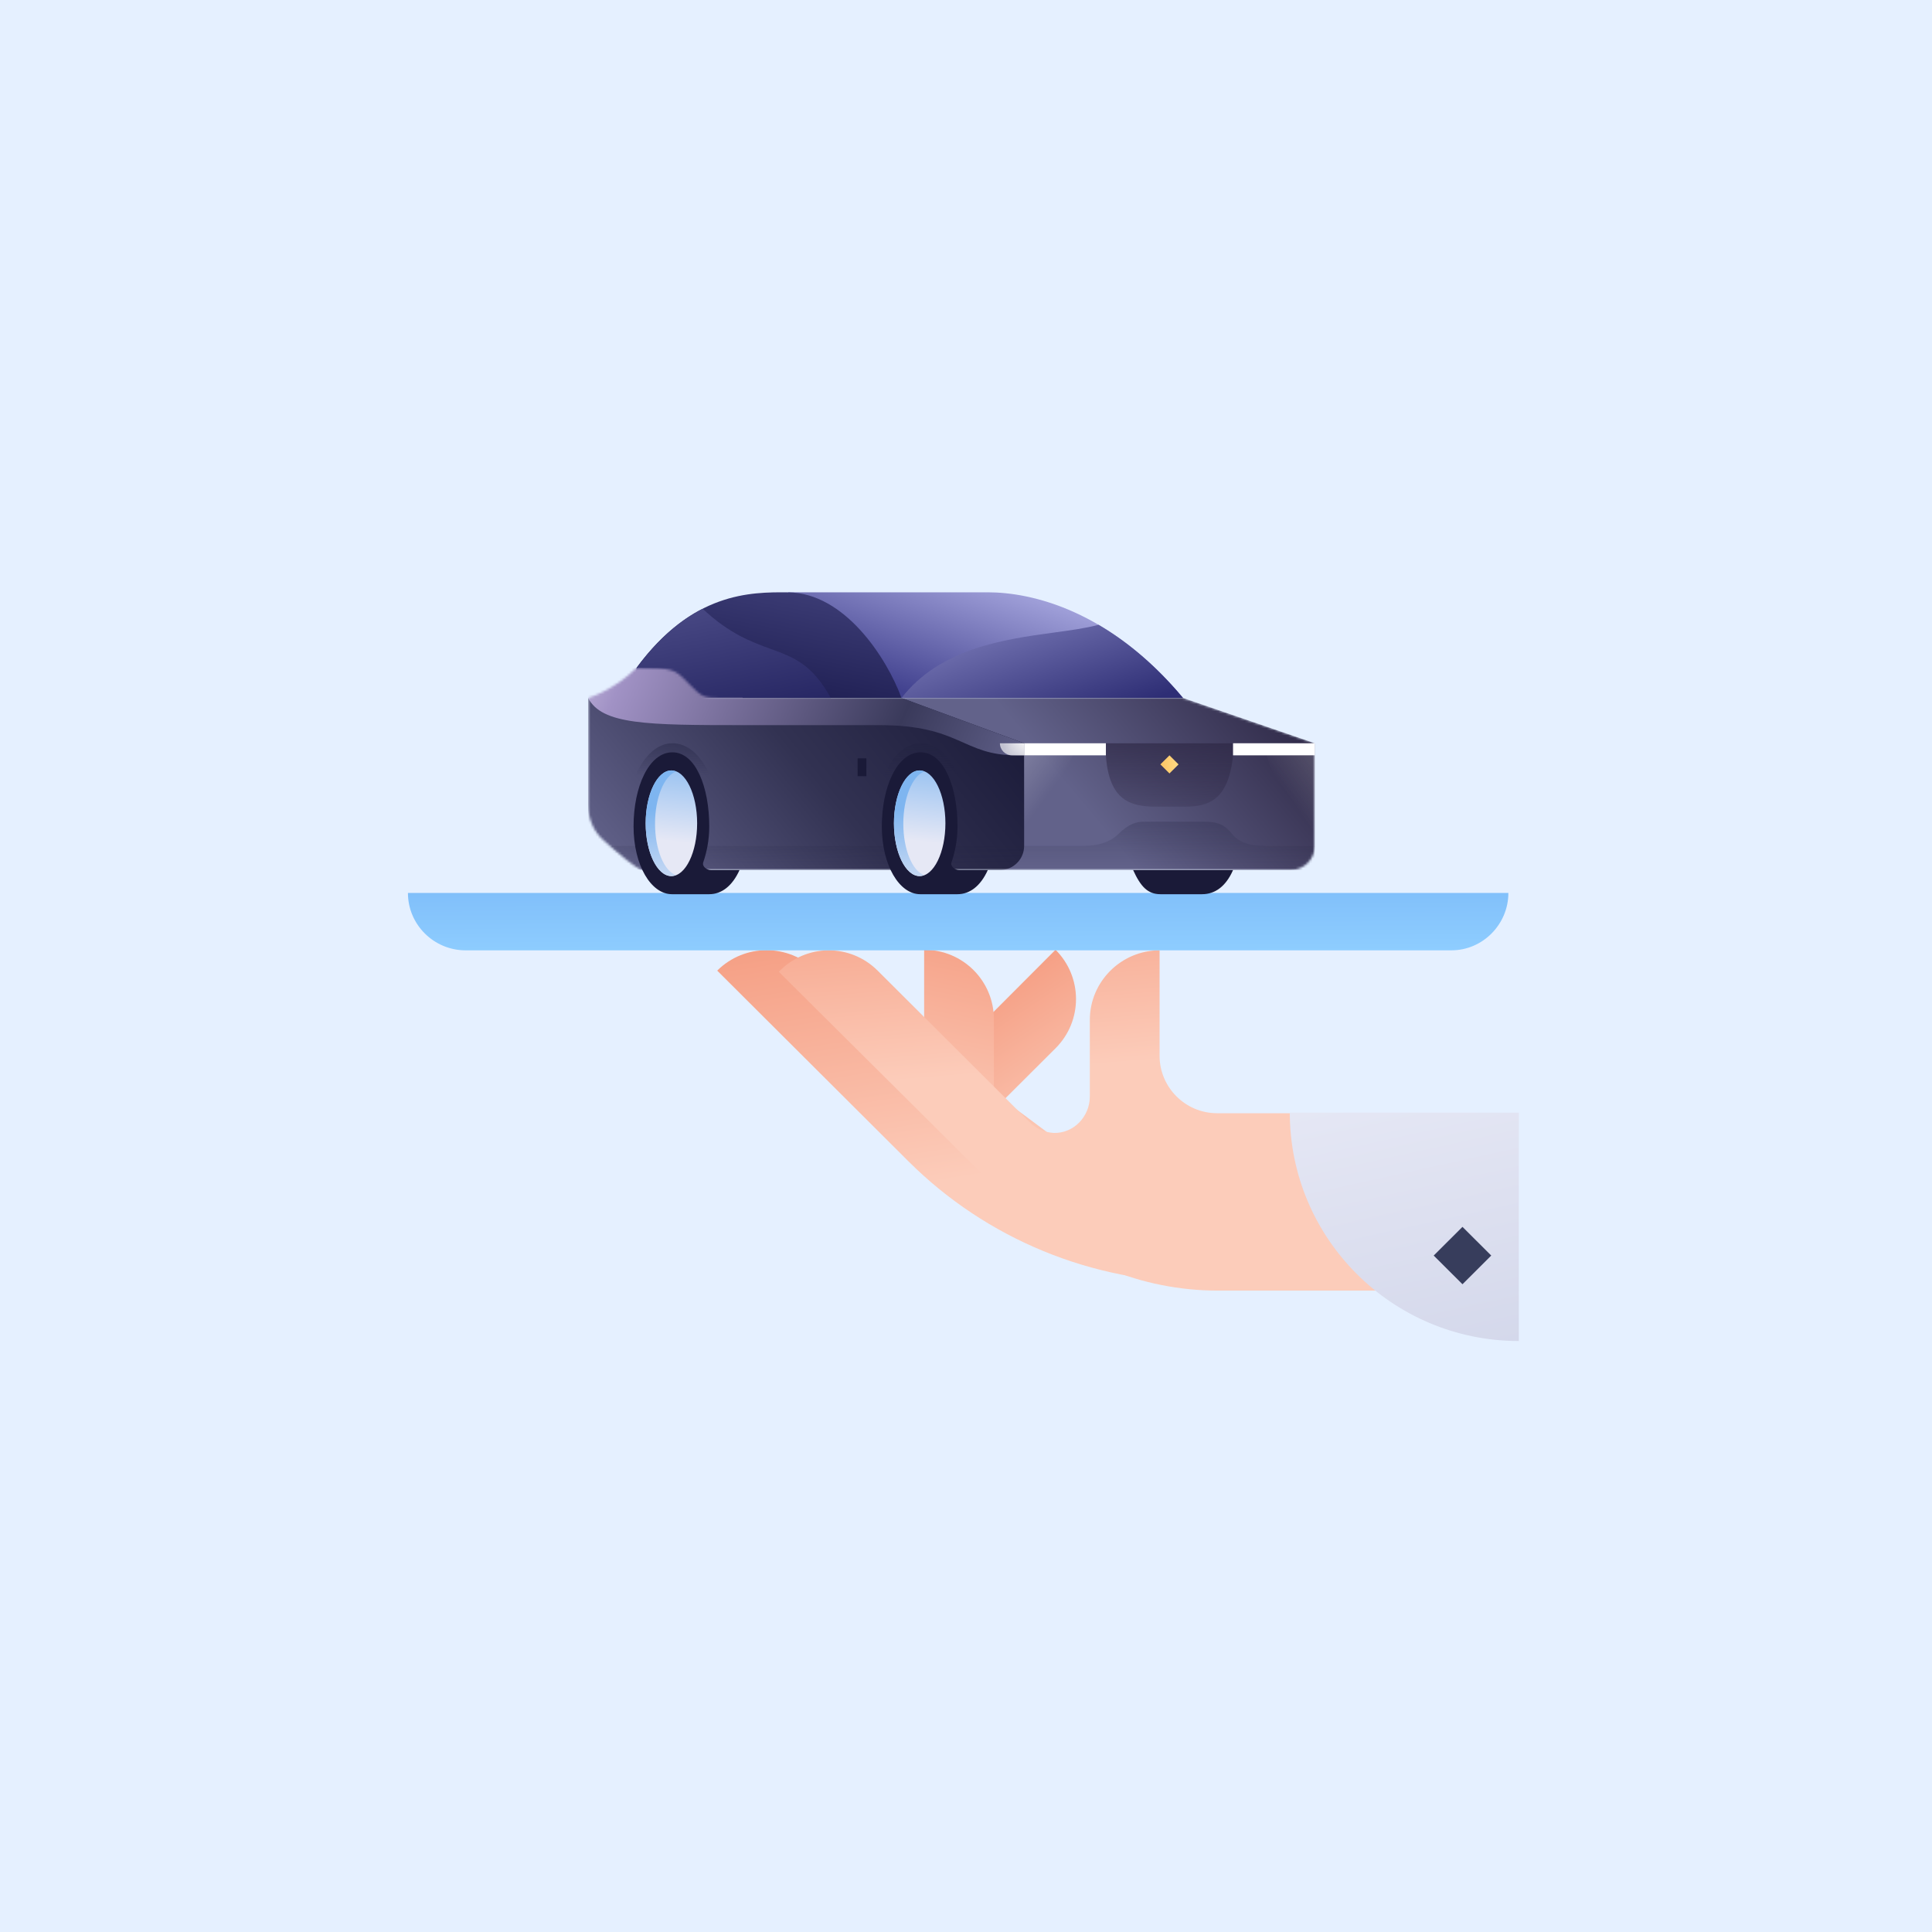 <svg xmlns="http://www.w3.org/2000/svg" width="800" height="800" viewBox="0 0 800 800" fill="none">
<rect width="800" height="800" fill="#E5F0FF"/>
<path d="M413.48 493.125L391.575 471.283C382.669 462.402 382.669 447.76 391.575 438.879L437.07 393.275C448.383 404.556 448.383 422.798 437.07 434.079L416.128 454.961L432.496 471.283C434.903 473.923 413.48 493.125 413.48 493.125Z" fill="url(#paint0_linear_2610_165177)"/>
<path d="M376.171 480.882L296.977 401.914C308.29 390.633 326.584 390.633 337.898 401.914C337.898 401.914 497.971 506.324 497.73 531.046C452.236 531.046 408.426 513.045 376.171 480.882Z" fill="url(#paint1_linear_2610_165177)"/>
<path d="M382.669 444.16V393.275C398.797 393.275 411.554 406.236 411.554 422.078V483.284H434.663C438.273 483.284 441.884 482.083 444.532 479.443C448.383 475.603 451.753 496.005 457.049 498.165C450.55 500.085 382.669 444.16 382.669 444.16Z" fill="url(#paint2_linear_2610_165177)"/>
<path d="M464.511 483.043C465.714 482.803 466.436 482.563 466.436 482.563C468.362 484.483 467.159 484.003 464.511 483.043Z" fill="url(#paint3_linear_2610_165177)"/>
<path d="M363.412 401.915L426.479 464.802C429.127 467.442 432.497 468.882 436.348 469.122C444.532 469.362 451.272 462.401 451.272 454V422.317C451.272 406.476 464.27 393.515 480.157 393.515V437.199C480.157 450.16 490.749 460.961 503.988 460.961H534.077L628.917 534.408H504.229C472.695 534.408 442.606 521.927 420.461 499.845L409.87 489.284L322.491 402.395C333.805 390.634 352.099 390.634 363.412 401.915Z" fill="url(#paint4_linear_2610_165177)"/>
<path d="M628.919 460.72V555.29C576.443 555.29 534.078 512.805 534.078 460.72H628.919Z" fill="url(#paint5_linear_2610_165177)"/>
<path d="M617.493 519.895L605.577 508.017L593.664 519.899L605.581 531.777L617.493 519.895Z" fill="#373D5C"/>
<path d="M600.996 393.512H192.748C179.75 393.512 168.918 382.951 168.918 369.75H624.585C624.585 382.711 613.994 393.512 600.996 393.512Z" fill="url(#paint6_linear_2610_165177)"/>
<path d="M489.892 289.016C459.537 252.714 427.148 245.261 409.059 245.261H326.283L373.297 289.016H489.892Z" fill="url(#paint7_linear_2610_165177)"/>
<path d="M373.297 289.016C389.278 268.484 415.515 264.768 436.292 261.944C443.289 260.992 449.684 260.123 454.892 258.714C465.457 264.9 476.567 273.73 487.472 286.187C488.269 287.108 489.071 288.051 489.879 289.016L373.297 289.016Z" fill="url(#paint8_linear_2610_165177)"/>
<path d="M326.414 245.282C326.553 245.282 326.274 245.282 326.414 245.282C310.594 245.112 286.658 245.282 263.597 276.519V289.016H373.296C367.063 272.145 349.657 245.531 326.414 245.282Z" fill="url(#paint9_linear_2610_165177)"/>
<path d="M344.006 289.016C336.337 274.97 328.538 272.126 319.008 268.65C311.155 265.787 302.126 262.494 291.026 252.152C290.902 252.172 290.778 252.193 290.655 252.216C281.872 256.756 272.679 264.226 263.62 276.487C263.604 276.515 263.597 276.53 263.597 276.53V289.016H344.006Z" fill="url(#paint10_linear_2610_165177)"/>
<mask id="mask0_2610_165177" style="mask-type:alpha" maskUnits="userSpaceOnUse" x="243" y="276" width="302" height="85">
<path fill-rule="evenodd" clip-rule="evenodd" d="M373.298 360.271V360.272H534.399C539.939 360.272 544.429 355.794 544.429 350.271V307.767L489.893 289.015H373.299L373.298 289.014H298.075C291.125 289.014 290.392 288.277 285.566 283.424C285.169 283.024 284.743 282.596 284.285 282.139C279.27 277.138 278.643 276.513 263.598 276.513C254.196 285.889 243.539 289.014 243.539 289.014V333.505C243.539 339.018 245.809 344.299 249.928 347.977C255.863 353.276 264.081 360.271 266.106 360.271H373.298Z" fill="url(#paint11_linear_2610_165177)"/>
</mask>
<g mask="url(#mask0_2610_165177)">
<path d="M544.429 360.272V307.767L489.893 289.015H373.298V360.272H544.429Z" fill="url(#paint12_linear_2610_165177)"/>
<path d="M424.073 307.767L373.298 289.015H263.598V276.514C259.889 280.265 252.813 285.89 243.539 289.015V338.95C243.539 346.955 248.305 354.247 255.799 357.117C260.206 358.805 264.43 360.272 265.797 360.272H414.043C419.582 360.272 424.073 355.795 424.073 350.271V307.767Z" fill="url(#paint13_linear_2610_165177)"/>
<path fill-rule="evenodd" clip-rule="evenodd" d="M510.138 345.271C513.991 350.092 520.166 350.265 525.081 350.271H544.43V360.272H243.54V350.271H447.354C451.594 350.265 458.361 350.092 463.178 345.271C467.327 341.118 470.771 340.271 473.269 340.271H498.947C504.043 340.271 506.993 341.336 510.138 345.271Z" fill="url(#paint14_linear_2610_165177)"/>
<path d="M424.073 307.767L373.298 289.015H307.478V276.514H243.539C243.539 276.514 243.539 288.39 243.539 289.015C249.181 300.054 267.986 300.266 307.478 300.266H364.175C397.745 300.266 398.372 312.768 420.939 312.768H424.073V307.767Z" fill="url(#paint15_linear_2610_165177)"/>
<path d="M358.754 314.018H355.118V321.394H358.754V314.018Z" fill="#1A1A38"/>
</g>
<path opacity="0.8" d="M457.924 312.767L457.924 307.767H510.58V312.767C508.699 331.519 500.291 334.019 490.52 334.019H477.983C468.212 333.891 459.178 331.519 457.924 312.767Z" fill="url(#paint16_linear_2610_165177)"/>
<path d="M484.251 320.268L480.49 316.517L484.251 312.767L488.012 316.517L484.251 320.268Z" fill="url(#paint17_linear_2610_165177)"/>
<path d="M544.429 307.767H510.579V312.767H544.429V307.767Z" fill="white"/>
<path d="M457.924 312.767H424.074C424.074 312.767 424.074 310.517 424.074 307.767H457.924V312.767Z" fill="white"/>
<path d="M424.075 312.767H419.045C416.284 312.767 414.045 310.528 414.045 307.767V307.767H424.075V312.767Z" fill="url(#paint18_radial_2610_165177)"/>
<rect x="414.045" y="307.767" width="10.03" height="5" fill="url(#paint19_linear_2610_165177)"/>
<path opacity="0.24" d="M444.133 312.768L431.721 350.271H424.073V312.768H444.133Z" fill="url(#paint20_linear_2610_165177)"/>
<path opacity="0.24" d="M524.37 312.768L537.91 350.271H544.429V312.768H524.37Z" fill="url(#paint21_linear_2610_165177)"/>
<path opacity="0.64" d="M297.446 350.271C297.446 347.145 297.446 342.049 297.446 339.689C297.446 322.051 289.044 307.767 278.507 307.767C267.971 307.767 259.835 322.051 259.835 339.689C259.835 342.049 259.835 347.771 259.835 350.271" fill="url(#paint22_linear_2610_165177)"/>
<path opacity="0.64" d="M400.25 350.271C400.25 347.771 400.25 342.049 400.25 339.689C400.25 322.051 391.847 307.767 381.311 307.767C370.774 307.767 362.639 322.051 362.639 339.689C362.639 342.049 362.639 347.771 362.639 350.271" fill="url(#paint23_linear_2610_165177)"/>
<path d="M294.403 360.272C292.643 360.272 290.674 358.786 291.177 357.147C292.686 352.734 293.684 347.771 293.684 342.145C293.684 325.88 288.043 311.517 278.435 311.517C268.61 311.517 262.342 326.006 262.342 342.145C262.342 358.41 269.649 370.273 278.22 370.273H293.684C298.714 370.273 303.204 366.954 306.222 360.272H294.403Z" fill="#1A1A38"/>
<path d="M397.208 360.272C395.447 360.272 393.479 358.786 393.982 357.147C395.491 352.734 396.489 347.771 396.489 342.145C396.489 325.88 390.847 311.517 381.24 311.517C371.415 311.517 365.146 326.006 365.146 342.145C365.146 358.41 372.453 370.273 381.024 370.273H396.489C401.518 370.273 406.009 366.954 409.026 360.272H397.208Z" fill="#1A1A38"/>
<path d="M469.204 360.272C472.338 367.148 475.271 370.273 480.487 370.273H497.767C503.054 370.273 507.584 367.115 510.576 360.272H469.204Z" fill="#1A1A38"/>
<path d="M370.163 340.896C370.163 352.921 374.972 362.773 380.82 362.773C386.668 362.773 391.476 352.921 391.476 340.896C391.476 328.871 386.668 319.019 380.82 319.019C374.972 319.019 370.163 328.871 370.163 340.896Z" fill="url(#paint24_linear_2610_165177)"/>
<path d="M267.358 340.896C267.358 352.921 272.167 362.773 278.015 362.773C283.863 362.773 288.671 352.921 288.671 340.896C288.671 328.871 283.863 319.019 278.015 319.019C272.167 319.019 267.358 328.871 267.358 340.896Z" fill="url(#paint25_linear_2610_165177)"/>
<g style="mix-blend-mode:multiply">
<path d="M374.041 341.041C374.041 330.319 377.789 321.337 382.7 319.453C382.054 319.163 381.408 319.019 380.761 319.019C374.945 319.019 370.163 328.871 370.163 340.896C370.163 352.921 374.945 362.773 380.761 362.773C381.408 362.773 382.054 362.628 382.7 362.338C377.789 360.744 374.041 351.762 374.041 341.041Z" fill="url(#paint26_linear_2610_165177)"/>
</g>
<g style="mix-blend-mode:multiply">
<path d="M271.236 341.041C271.236 330.319 274.984 321.337 279.895 319.453C279.249 319.163 278.603 319.019 277.957 319.019C272.141 319.019 267.358 328.871 267.358 340.896C267.358 352.921 272.141 362.773 277.957 362.773C278.603 362.773 279.249 362.628 279.895 362.338C274.984 360.744 271.236 351.762 271.236 341.041Z" fill="url(#paint27_linear_2610_165177)"/>
</g>
<defs>
<linearGradient id="paint0_linear_2610_165177" x1="396.367" y1="405.419" x2="442.464" y2="474.764" gradientUnits="userSpaceOnUse">
<stop stop-color="#F4987C"/>
<stop offset="0.998" stop-color="#FCCCBA"/>
</linearGradient>
<linearGradient id="paint1_linear_2610_165177" x1="381.29" y1="364.22" x2="400.761" y2="487.892" gradientUnits="userSpaceOnUse">
<stop stop-color="#F4987C"/>
<stop offset="0.998" stop-color="#FCCCBA"/>
</linearGradient>
<linearGradient id="paint2_linear_2610_165177" x1="433.604" y1="376.933" x2="413.541" y2="476.944" gradientUnits="userSpaceOnUse">
<stop stop-color="#F4987C"/>
<stop offset="0.998" stop-color="#FCCCBA"/>
</linearGradient>
<linearGradient id="paint3_linear_2610_165177" x1="465.066" y1="482.512" x2="466.876" y2="484.328" gradientUnits="userSpaceOnUse">
<stop stop-color="#F4987C"/>
<stop offset="0.998" stop-color="#FCCCBA"/>
</linearGradient>
<linearGradient id="paint4_linear_2610_165177" x1="465.764" y1="344.476" x2="473.434" y2="439.734" gradientUnits="userSpaceOnUse">
<stop stop-color="#F4987C"/>
<stop offset="0.998" stop-color="#FCCCBA"/>
</linearGradient>
<linearGradient id="paint5_linear_2610_165177" x1="576.837" y1="444.559" x2="642.891" y2="743.796" gradientUnits="userSpaceOnUse">
<stop stop-color="#E6E8F5"/>
<stop offset="1" stop-color="#B8BFDB"/>
</linearGradient>
<linearGradient id="paint6_linear_2610_165177" x1="396.871" y1="396.016" x2="396.245" y2="224.845" gradientUnits="userSpaceOnUse">
<stop stop-color="#8FCEFF"/>
<stop offset="1" stop-color="#3471E1"/>
</linearGradient>
<linearGradient id="paint7_linear_2610_165177" x1="411.064" y1="240.261" x2="393.517" y2="292.735" gradientUnits="userSpaceOnUse">
<stop stop-color="#A2A2DB"/>
<stop offset="0.999" stop-color="#42428F"/>
</linearGradient>
<linearGradient id="paint8_linear_2610_165177" x1="388.853" y1="153.401" x2="440.078" y2="310.13" gradientUnits="userSpaceOnUse">
<stop offset="0.447" stop-color="#A2A2DB"/>
<stop offset="0.95" stop-color="#2E2E75"/>
</linearGradient>
<linearGradient id="paint9_linear_2610_165177" x1="341.672" y1="160.572" x2="313.332" y2="306.457" gradientUnits="userSpaceOnUse">
<stop offset="0.001" stop-color="#7171B3"/>
<stop offset="0.997" stop-color="#131345"/>
</linearGradient>
<linearGradient id="paint10_linear_2610_165177" x1="274.326" y1="124.035" x2="309.644" y2="314.632" gradientUnits="userSpaceOnUse">
<stop stop-color="#A2A2DB"/>
<stop offset="0.961" stop-color="#1F1F5C"/>
</linearGradient>
<linearGradient id="paint11_linear_2610_165177" x1="243.539" y1="350.896" x2="420.885" y2="308.789" gradientUnits="userSpaceOnUse">
<stop stop-color="#595E7E"/>
<stop offset="0.623" stop-color="#313554"/>
<stop offset="1" stop-color="#2C2F4E"/>
</linearGradient>
<linearGradient id="paint12_linear_2610_165177" x1="597.7" y1="213.554" x2="450.864" y2="336.339" gradientUnits="userSpaceOnUse">
<stop offset="0.492" stop-color="#2C2643"/>
<stop offset="1" stop-color="#62628A"/>
</linearGradient>
<linearGradient id="paint13_linear_2610_165177" x1="285.581" y1="400.901" x2="418.445" y2="291.693" gradientUnits="userSpaceOnUse">
<stop stop-color="#62628A"/>
<stop offset="0.526" stop-color="#323252"/>
<stop offset="1" stop-color="#1A1A38"/>
</linearGradient>
<linearGradient id="paint14_linear_2610_165177" x1="393.985" y1="340.271" x2="393.985" y2="360.272" gradientUnits="userSpaceOnUse">
<stop stop-color="#212240" stop-opacity="0.24"/>
<stop offset="1" stop-color="#212240" stop-opacity="0"/>
</linearGradient>
<linearGradient id="paint15_linear_2610_165177" x1="443.597" y1="312.768" x2="228.767" y2="216.042" gradientUnits="userSpaceOnUse">
<stop offset="0.094" stop-color="#5C5C84"/>
<stop offset="0.297" stop-color="#3A3A5B"/>
<stop offset="0.775" stop-color="#A192C5"/>
<stop offset="1" stop-color="#F3EDFF"/>
</linearGradient>
<linearGradient id="paint16_linear_2610_165177" x1="484.861" y1="351.521" x2="484.916" y2="307.767" gradientUnits="userSpaceOnUse">
<stop stop-color="#2C2643" stop-opacity="0"/>
<stop offset="1" stop-color="#2C2643" stop-opacity="0.8"/>
</linearGradient>
<linearGradient id="paint17_linear_2610_165177" x1="480.511" y1="316.575" x2="488.033" y2="316.575" gradientUnits="userSpaceOnUse">
<stop offset="0" stop-color="#FCC565"/>
<stop offset="1" stop-color="#FFDA84"/>
</linearGradient>
<radialGradient id="paint18_radial_2610_165177" cx="0" cy="0" r="1" gradientUnits="userSpaceOnUse" gradientTransform="translate(424.701 307.767) rotate(164.098) scale(9.125 18.206)">
<stop stop-color="white" stop-opacity="0.96"/>
<stop offset="1" stop-color="white" stop-opacity="0.64"/>
</radialGradient>
<linearGradient id="paint19_linear_2610_165177" x1="424.701" y1="313.392" x2="420.784" y2="308.073" gradientUnits="userSpaceOnUse">
<stop stop-color="#212240" stop-opacity="0.08"/>
<stop offset="1" stop-color="#212240" stop-opacity="0"/>
</linearGradient>
<linearGradient id="paint20_linear_2610_165177" x1="412.163" y1="315.893" x2="432.646" y2="330.943" gradientUnits="userSpaceOnUse">
<stop stop-color="white"/>
<stop offset="1" stop-color="white" stop-opacity="0"/>
</linearGradient>
<linearGradient id="paint21_linear_2610_165177" x1="556.966" y1="317.209" x2="535.395" y2="332.133" gradientUnits="userSpaceOnUse">
<stop stop-color="white"/>
<stop offset="1" stop-color="white" stop-opacity="0"/>
</linearGradient>
<linearGradient id="paint22_linear_2610_165177" x1="278.654" y1="300.299" x2="278.654" y2="371.321" gradientUnits="userSpaceOnUse">
<stop offset="0" stop-color="#212240"/>
<stop offset="0.294" stop-color="#212240" stop-opacity="0"/>
</linearGradient>
<linearGradient id="paint23_linear_2610_165177" x1="381.457" y1="300.299" x2="381.457" y2="371.321" gradientUnits="userSpaceOnUse">
<stop offset="0" stop-color="#212240"/>
<stop offset="0.294" stop-color="#212240" stop-opacity="0"/>
</linearGradient>
<linearGradient id="paint24_linear_2610_165177" x1="380.193" y1="348.309" x2="384.625" y2="307.11" gradientUnits="userSpaceOnUse">
<stop offset="0" stop-color="#E6E8F5"/>
<stop offset="1" stop-color="#7EB5F0"/>
</linearGradient>
<linearGradient id="paint25_linear_2610_165177" x1="277.388" y1="348.309" x2="281.82" y2="307.11" gradientUnits="userSpaceOnUse">
<stop offset="0" stop-color="#E6E8F5"/>
<stop offset="1" stop-color="#7EB5F0"/>
</linearGradient>
<linearGradient id="paint26_linear_2610_165177" x1="379.255" y1="375.96" x2="376.011" y2="334.72" gradientUnits="userSpaceOnUse">
<stop offset="0" stop-color="#E6E8F5"/>
<stop offset="1" stop-color="#7EB5F0"/>
</linearGradient>
<linearGradient id="paint27_linear_2610_165177" x1="276.45" y1="375.96" x2="273.206" y2="334.72" gradientUnits="userSpaceOnUse">
<stop offset="0" stop-color="#E6E8F5"/>
<stop offset="1" stop-color="#7EB5F0"/>
</linearGradient>
</defs>
</svg>